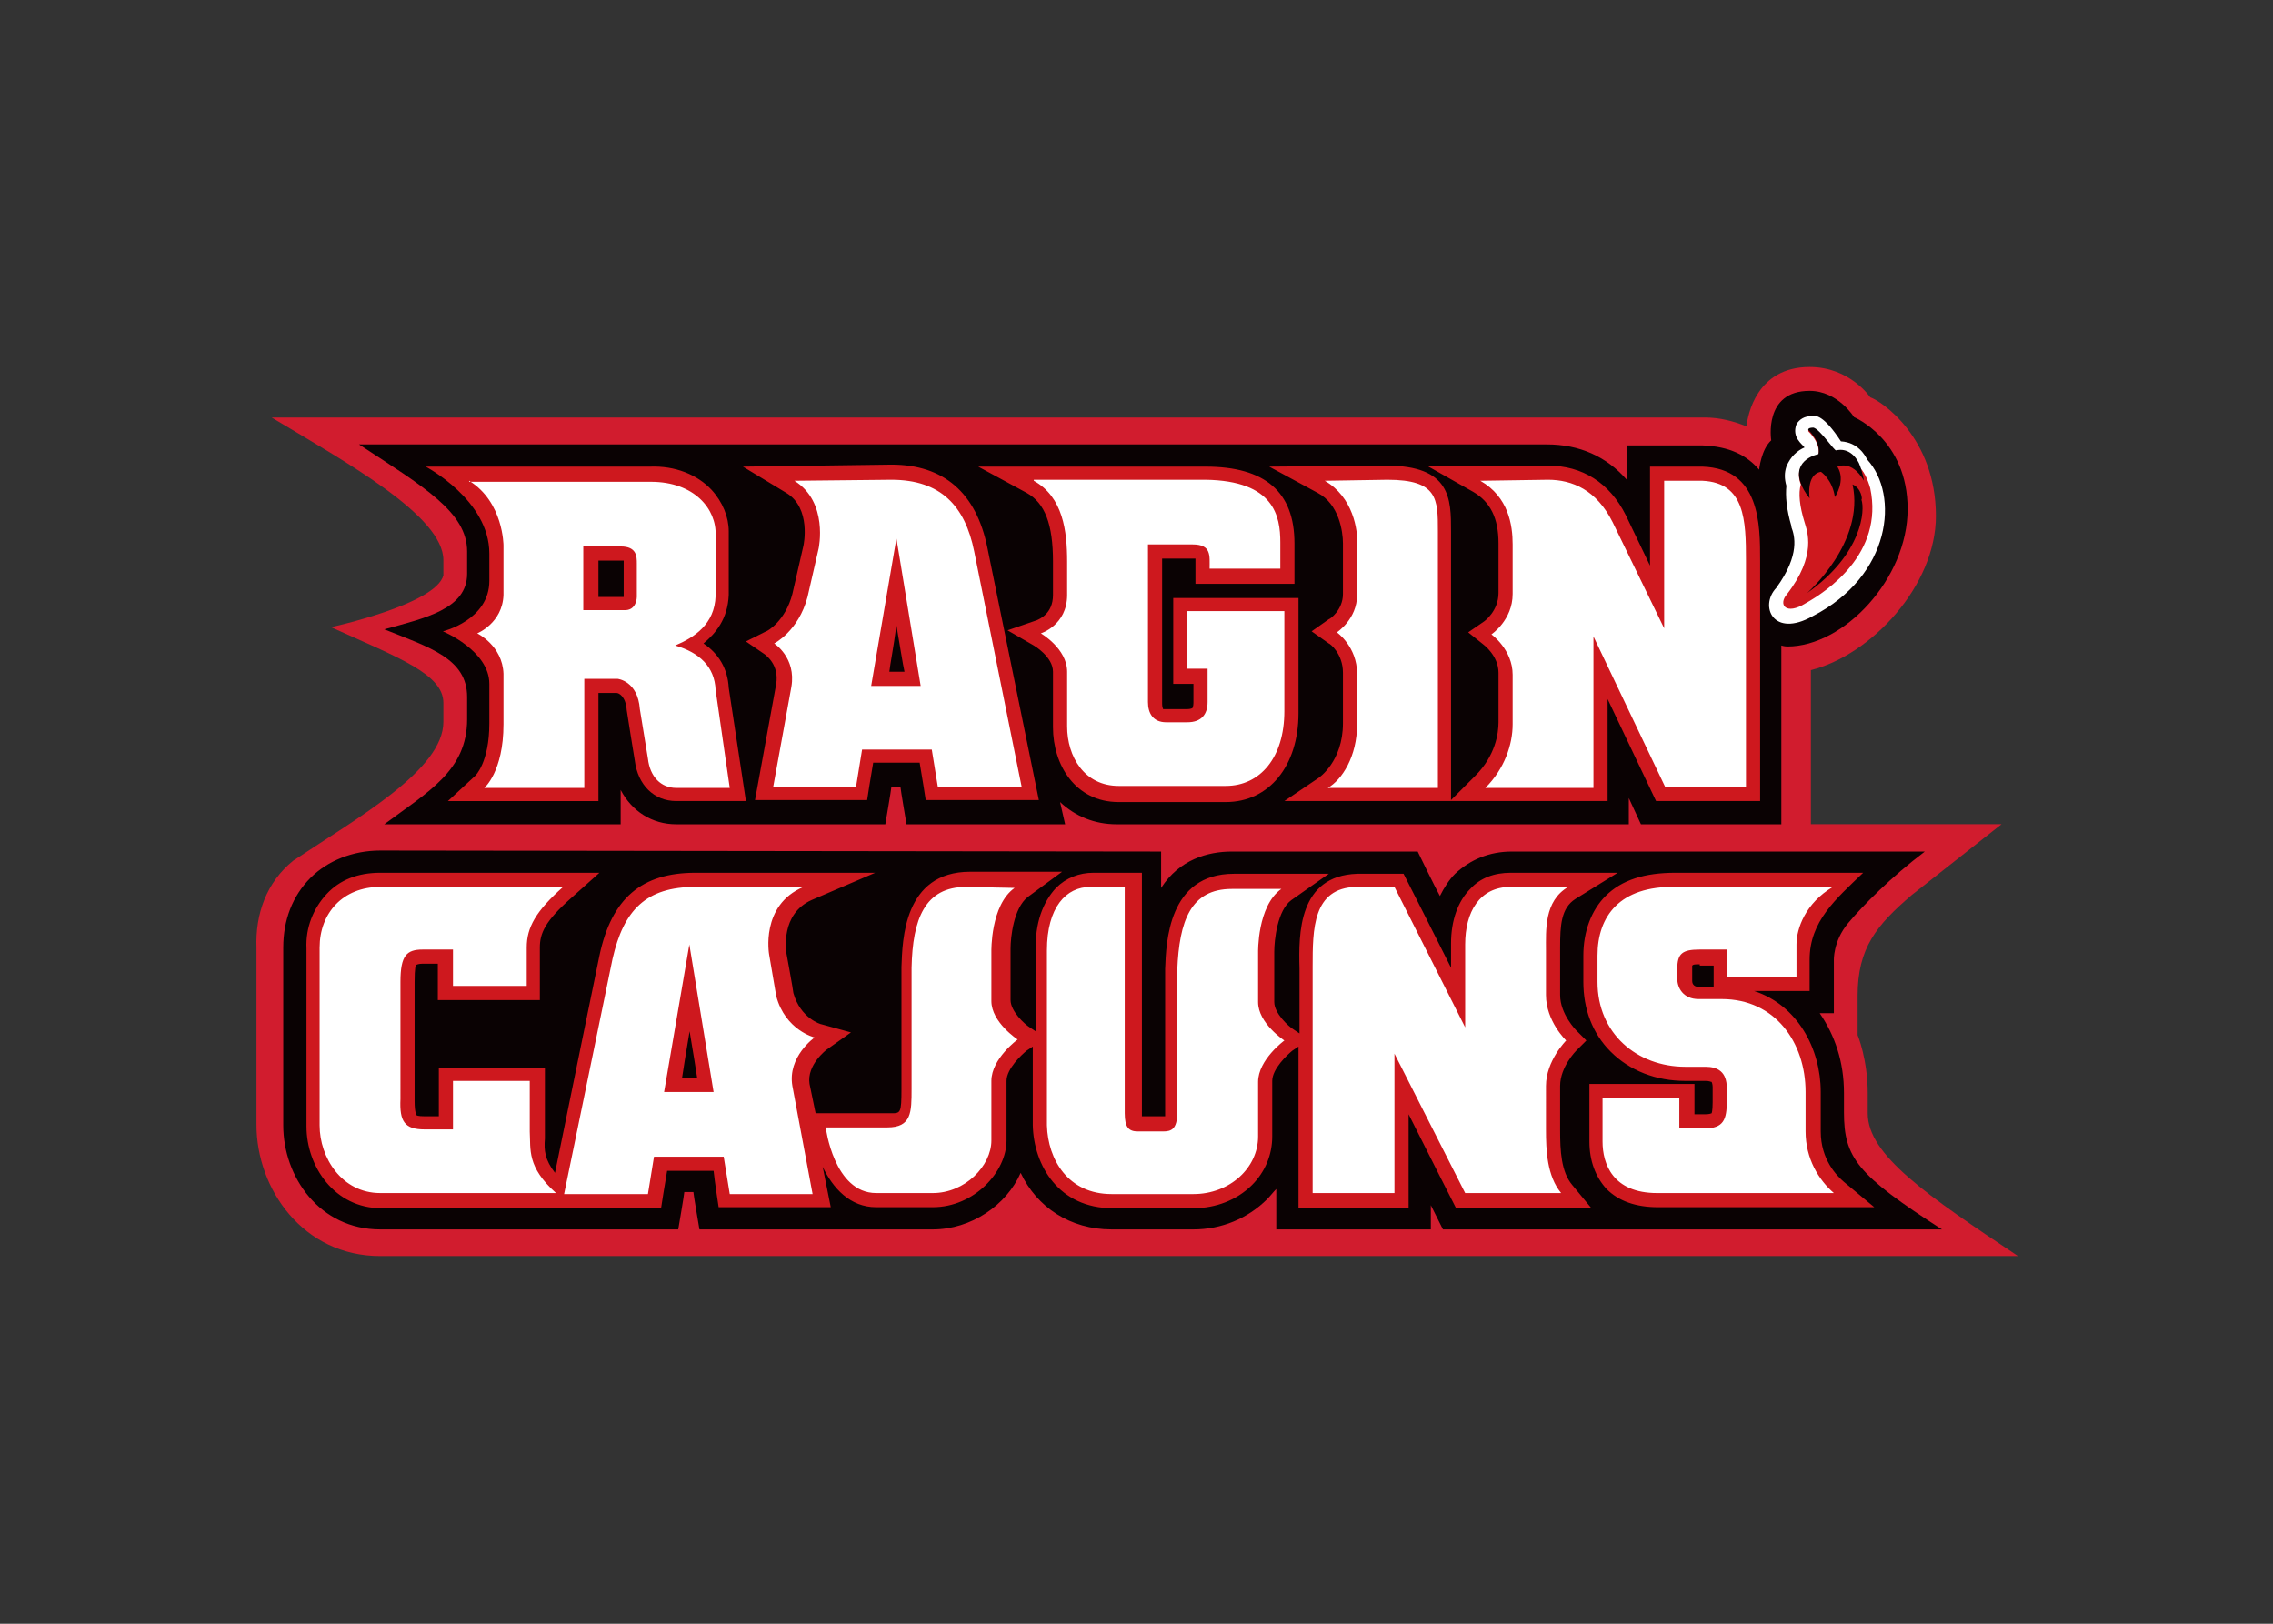 <?xml version="1.0" encoding="utf-8"?>
<!-- Generator: Adobe Illustrator 25.0.1, SVG Export Plug-In . SVG Version: 6.00 Build 0)  -->
<svg version="1.0" id="katman_1" xmlns="http://www.w3.org/2000/svg" xmlns:xlink="http://www.w3.org/1999/xlink" x="0px" y="0px"
	 viewBox="0 0 560 400" style="enable-background:new 0 0 560 400;" xml:space="preserve">
<rect x="0" y="0" width="560" height="400" fill="#333333" stroke="none"/>
<style type="text/css">
	.st0{fill:#D11C2E;}
	.st1{fill:#0A0203;}
	.st2{fill:#CE181E;}
	.st3{fill:#FFFFFF;}
</style>
<g transform="matrix(3.111 0 0 -3.111 -1257.43 1572.18)">
	<path class="st0" d="M552.1,417.2v1.6c0,2.7-0.8,4.6-0.8,4.6v3.1c0,3.8,1.5,5.6,4.3,8l7.1,5.6h-15.1v12.2c4.8,1.2,9.9,6.7,9.9,12.2
		c0,6.2-4.3,9.1-5.2,9.4c0,0-1.6,2.4-4.8,2.4c-4.2,0-4.9-3.8-5-4.7c-1,0.4-2.1,0.7-3.3,0.7H425.7c6-3.6,13.6-7.8,13.6-11.3v-1.2
		c-0.6-2.3-8.9-4.1-8.9-4.1c5.3-2.4,8.9-3.7,8.9-6v-1.5c0-3.8-6.8-7.6-11.9-11c-2.1-1.7-3-4.2-2.9-6.9v-14c0-5.1,3.7-10.4,9.8-10.4
		H564C556.8,410.7,552.1,413.9,552.1,417.2"/>
	<g transform="matrix(.8 0 0 -.8 435.5 471.37)">
		<path class="st1" d="M140-3.8c-4.6,0-3.8,4.9-3.8,4.9c-1,0.9-1.2,2.9-1.2,2.9c-1.2-1.4-2.9-2.3-5.6-2.4l-7.5,0V5
			c-2-2.3-4.7-3.5-7.9-3.5H-3.6C2.8,5.7,7.1,8.2,7.1,12.1v2.2c0,3.5-4.2,4.4-8.2,5.5c4.5,1.8,8.2,2.9,8.2,6.7v2.2
			c0,5.1-3.9,7.2-8.2,10.4h23.4v-3.4c1.1,2.1,3.1,3.4,5.5,3.4h20.7c0,0,0.6-3.5,0.6-3.7h0.9c0,0.2,0.6,3.7,0.6,3.7h15.7l-0.5-2.2
			c1.5,1.4,3.4,2.2,5.6,2.2h50.7v-2.6c0,0,1.2,2.6,1.2,2.6h13.9V21.4c0,0,0.3,0.1,0.6,0.1c5.6,0,11.9-6.7,11.9-13.6
			c0-6.9-5.3-9.1-5.3-9.1S142.8-3.8,140-3.8z M-1.5,41.7c-2.7,0-5.2,1-6.9,2.7c-1.8,1.8-2.7,4.2-2.7,6.9v17.6
			c0,5.1,3.6,10.3,9.6,10.3H28c0,0,0.6-3.5,0.6-3.7h0.9c0,0.2,0.6,3.7,0.6,3.7h23.1c3.8,0,7.3-2.4,8.7-5.6c1.6,3.4,4.9,5.6,9,5.6H79
			c2.8,0,5.4-1.1,7.3-3c0.3-0.3,0.6-0.7,0.9-1v4h15.3v-2.4c0,0,1.2,2.4,1.2,2.4h49.4c-8.4-5.4-9.7-7.1-9.7-11.6v-1.9
			c0-3.1-0.9-5.7-2.4-7.9h1.4v-5.2c0,0-0.1-1.9,1.4-3.7c1.5-1.8,4.3-4.6,7.6-7.1l-40.9,0c-2.2,0-4.1,0.8-5.6,2.2
			c-0.6,0.6-1.1,1.4-1.5,2.2c-0.4-0.7-2.2-4.4-2.2-4.4H82.8c-2.4,0-5.2,0.8-7,3.6v-3.6L-1.5,41.7L-1.5,41.7z"/>
		<path class="st2" d="M3,3.7c0,0,6.3,3.3,6.3,8.6V15c0,3.9-4.6,5-4.6,5s4.6,1.9,4.6,5.2v3.9c0,3.9-1.4,5.2-1.4,5.2l-2.7,2.5h14.9
			V26.1h1.8c0.2,0,0.9,0.3,1,1.7c0,0.1,0.8,5,0.8,5c0.3,2.4,1.9,4,4.1,4h6.9l-1.7-11.2c-0.1-1.9-1-3.4-2.5-4.4
			c1.2-1,2.4-2.4,2.5-4.8c0,0,0-6.1,0-6.3c0-1.4-0.6-2.9-1.7-4.1c-1.4-1.5-3.6-2.4-6.1-2.3L3,3.7L3,3.7z M34.4,3.7l4.3,2.6
			c2.5,1.5,1.7,5.2,1.7,5.2c0,0-1.1,4.8-1.1,4.8c-0.7,2.7-2.5,3.7-2.6,3.7L34.7,21l1.9,1.3c0.1,0.1,1.4,1,1.1,2.9l-2.1,11.5h11.1
			c0,0,0.4-2.6,0.6-3.7h4.6c0.2,1.1,0.6,3.7,0.6,3.7h11.2l-5.1-25c-1.1-5.4-4.3-8.2-9.5-8.2L34.4,3.7z M57.7,3.7l4.8,2.6
			c1.8,1,2.6,3.1,2.6,6.8v3.3c0,1.9-1.4,2.4-1.6,2.5l-2.9,1l2.6,1.5c0,0,1.9,1.1,1.9,2.6v5.5c0,3.7,2.2,7.4,6.5,7.4h10.6
			c4.3,0,7.2-3.6,7.2-8.8V16.7H77v8.5h2v1.9c0,0.3-0.1,0.5-0.1,0.5c0,0-0.2,0.1-0.5,0.1l-2.1,0c-0.2,0-0.3,0-0.3,0
			c0,0-0.1-0.2-0.1-0.5V12.8h3c0.1,0,0.2,0,0.3,0c0,0.1,0,0.2,0,0.4l0,2.1l9.8,0v-4c0-5.1-2.9-7.6-8.8-7.6L57.7,3.7z M86.5,3.7
			l4.8,2.6c2.1,1.1,2.5,3.8,2.5,5l0,5c0,1.6-1.3,2.5-1.4,2.5L90.7,20l1.7,1.2c0.1,0,1.4,1,1.4,2.9v5c0,3.8-2.4,5.4-2.4,5.4L88,36.8
			H120V26.7c2.1,4.4,4.8,10.1,4.8,10.1h10.3V13c0-3.6,0-9.1-5.7-9.3h-5.2v9.8c-1.2-2.5-2.4-5-2.4-5c-1.6-3.2-4.3-4.9-7.7-4.9h-12
			l4.6,2.6c1.7,1,2.5,2.6,2.5,5.1v4.9c0,1.8-1.4,2.8-1.4,2.8l-1.6,1.1l1.5,1.2c0,0,1.5,1.1,1.5,2.8v4.9c0,1.1-0.3,3.3-2.3,5.3
			l-2.4,2.4V10.1c0-3.2,0-6.5-6.4-6.5L86.5,3.7L86.5,3.7z M20.1,13h2.3c0,0,0.1,0,0.2,0c0,0.1,0,0.3,0,0.3s0,3.1,0,3.3h-2.5V13z
			 M49.6,19.4c0.4,2.3,0.6,3.7,0.8,4.6h-1.5C49,23.1,49.3,21.7,49.6,19.4z M-1.5,43.9c-2.2,0-4,0.7-5.3,2.1c-1.3,1.4-2.1,3.3-2,5.4
			v17.6c0,4,2.8,8.1,7.4,8.1h27.7c0,0,0.4-2.6,0.6-3.7h4.6C31.6,74.4,32,77,32,77h11.1l-0.8-4c1,2.1,2.7,4,5.3,4h5.6
			c4.1,0,7.3-3.5,7.3-6.6c0,0,0-5.9,0-5.9c0-1.2,1.5-2.6,2-3l0.6-0.4v7.8c0.1,4,2.6,8.2,7.9,8.2H79c2.2,0,4.3-0.8,5.8-2.3
			c1.3-1.3,2-3,2-4.8c0,0,0-5.5,0-5.5c0-1.2,1.5-2.6,2-3l0.6-0.4v16h10.9v-9.3c2,4,4.7,9.3,4.7,9.3h13.4l-1.9-2.3
			c-1.1-1.3-1.2-3.4-1.2-5.4V65c0-1.9,1.6-3.5,1.6-3.5l1-1l-1-1c0,0-1.6-1.6-1.6-3.5l0-4.7c0-2.2,0.1-3.9,1.5-4.8l4.2-2.6h-10.6
			c-1.6,0-3,0.5-4,1.6c-1.2,1.2-1.9,3.1-1.9,5.4v2.4c-2-4-4.7-9.3-4.7-9.3h-4.6c-5.8,0.2-5.8,5.9-5.7,9.4v6.4l-0.6-0.4
			c-0.5-0.3-1.9-1.6-1.9-2.7l0-4.3c0-0.2,0-0.4,0-0.6h0l0-0.1h0v0c0-1.1,0.3-4.1,1.7-5.1l3.7-2.6h-9.4c-6.5,0-6.7,6.8-6.8,9.4v14.1
			c0,0.2,0,0.4,0,0.5h-2.3c0-0.1,0-0.2,0-0.4V43.9h-4.8c-1.4,0-2.7,0.5-3.7,1.5c-1.3,1.4-2.1,3.5-2,6.2v8l-0.6-0.4
			c-0.5-0.3-1.9-1.6-1.9-2.7l0-4.3c0-0.2,0-0.4,0-0.6h0v-0.1h0v-0.1c0-1.1,0.3-4,1.7-5.1l3.4-2.5h-9.1c-6.6,0-6.7,6.8-6.8,9.4v12.1
			c0,2.4-0.1,2.4-1,2.4h-7.5l-0.6-2.9c-0.3-1.9,1.7-3.4,1.7-3.4l2.4-1.7l-2.9-0.8c-0.1,0-2.1-0.6-2.8-3.1c0-0.2-0.7-4-0.7-4
			c0-0.2-0.6-3.8,2.5-5.2l6.3-2.7H29.7c-5.3,0-8.3,2.5-9.5,8.2c0,0-3,14.6-4.4,21.5c-1-1.3-1.1-2.2-1-3.4l0-7H4.3v4.8H2.9
			c-0.7,0-0.8-0.1-0.8-0.1c0,0-0.2-0.2-0.2-1.4V54.7C1.9,53.3,2,53,2.1,53c0,0,0.2-0.1,0.6-0.1h1.5v3.6h10.1v-5.2
			c0-1.4,0.5-2.6,3.1-4.9l2.8-2.5L-1.5,43.9L-1.5,43.9z M126.7,43.9c-3,0-5.3,0.7-6.9,2.3c-1.4,1.4-2.2,3.5-2.2,5.9v2.6
			c0,2.7,0.9,5.1,2.7,6.9c1.9,1.9,4.5,2.9,7.4,2.9h2c0.4,0,0.5,0.1,0.6,0.1c0,0,0.1,0.2,0.1,0.5v1.5c0,0.9-0.1,1.1-0.1,1.1
			c0,0-0.2,0.1-0.6,0.1h-1.1v-3h-10.4v5.7c0,1.9,0.6,3.5,1.7,4.7c1.2,1.2,2.9,1.8,5.1,1.8h21.4l-3-2.5c-0.7-0.6-2.3-2.2-2.3-5v-3.9
			c0-4.3-2.3-8.6-6.6-10h5.5v-3.1c0-3.8,2.6-6,5.3-8.6L126.7,43.9z"/>
		<path class="st3" d="M140.2-1.3c-0.7,0-1.2,0.3-1.5,0.8c-0.5,1.3,0.6,2,0.8,2.3c-0.7,0.3-1.4,0.9-1.8,1.9c-0.2,0.6-0.2,1.2,0,1.9
			c-0.1,1,0,2.3,0.5,4h0c0,0,0,0,0,0.1c0.3,0.8,0.9,2.7-1.5,6c-1.7,1.8-0.3,5,3.6,2.8c7.8-4,8.6-12,5.4-15.5
			c-0.2-0.4-0.9-1.7-2.6-1.8C141.4-1.4,140.6-1.4,140.2-1.3L140.2-1.3z M63.2,5.1c2.9,1.6,3.3,5,3.3,8v3.3c0,3-2.6,3.8-2.6,3.8
			s2.6,1.5,2.6,3.8v5.4c0,3,1.7,5.9,5.1,5.9h10.6c3.4,0,5.8-2.8,5.8-7.4v-9.9h-9.6v5.7h2v3.3c0,1.2-0.6,2-2,2h-2.1
			c-1.3,0-1.8-0.9-1.8-2V11.4h4.4c1.9,0,1.7,1.1,1.7,2.4h7v-2.6c0-2.6-0.6-6.1-7.4-6.2H63.2z M7.3,5.1c3.4,2.1,3.4,6.4,3.4,6.4v4.9
			c-0.1,2.8-2.6,3.8-2.6,3.8s2.5,1.2,2.6,4v5c0,4.7-1.9,6.3-1.9,6.3h9.9V24.7h3.3c0,0,2,0.2,2.2,3l0.8,4.9c0.2,1.8,1.3,2.9,2.8,2.9
			h5.3l-1.4-9.7c-0.1-2.3-1.6-3.7-4-4.4c1.9-0.8,3.9-2.1,4-4.9l0-6c0.1-2.6-2.1-5.3-6.4-5.3H7.3L7.3,5.1z M92,5.1
			c2.8,1.6,3.3,4.9,3.2,6.3v5c0,2.4-2,3.7-2,3.7s2,1.4,2,4.1v5c0,3.2-1.5,5.5-2.9,6.3h10.9V10.1c0-3.2,0-5.1-5-5.1L92,5.1z
			 M107.4,5.1c2.8,1.6,3.2,4.4,3.2,6.3v4.9c0,2.6-2.1,4-2.1,4s2.1,1.5,2.1,4v4.9c0,2-0.8,4.4-2.7,6.3h10.7V20.5l7.1,14.9h8V13
			c0-4-0.1-7.7-4.3-7.9h-3.8v14.6l-5.1-10.5c-1.6-3.2-4-4.2-6.4-4.2L107.4,5.1z M39.5,5.1c3.4,2.1,2.4,6.7,2.4,6.7l-1.1,4.8
			c-0.9,3.4-3.3,4.6-3.3,4.6s2.2,1.4,1.7,4.3l-1.8,9.9h8.2l0.6-3.7h6.9l0.6,3.7H62l-4.7-23.3c-0.9-4.5-3.3-7.1-8.2-7.1L39.5,5.1
			L39.5,5.1z M49.6,10.8l2.4,14.6h-4.9L49.6,10.8z M18.6,11.6c0,0,2.2,0,3.7,0c1.6,0,1.6,1,1.6,1.7v3.3c0,0,0,1.4-1.3,1.3
			c-1.3,0-4,0-4,0L18.6,11.6z M-1.5,45.3c-3.7,0-6,2.6-6,6v17.6c0,3.2,2.2,6.7,6,6.7h17.4c-2.9-2.6-2.5-4.3-2.6-6.1v-5H5.7v4.8H2.9
			c-2,0-2.5-0.8-2.4-3V54.7c0-2.6,0.6-3.2,2.2-3.2h3v3.6H13v-3.8c0-2,0.9-3.6,3.6-6L-1.5,45.3L-1.5,45.3z M29.7,45.3
			c-4.9,0-7.1,2.3-8.2,7.1l-4.8,23.3H25l0.6-3.7h6.9l0.6,3.7h8.2L39.3,65c-0.5-2.9,2.2-4.8,2.2-4.8s-2.9-0.7-3.8-4.1L37,52
			c0,0-0.9-4.9,3.4-6.7L29.7,45.3L29.7,45.3z M56.5,45.3c-4.1,0-5.3,3.2-5.4,8v12c0,2.3,0,3.8-2.4,3.8h-6.1c0,0,0.8,6.5,5,6.5h5.6
			c3.2,0,5.8-2.7,5.8-5.2l0-5.9c0-2.2,2.6-4.1,2.6-4.1s-2.6-1.7-2.6-3.8c0,0,0-6,0-4.9c0,0-0.1-4.6,2.3-6.3L56.5,45.3z M68.8,45.3
			c-2.4,0-4.3,2-4.3,6.3v17.3c0.1,3.4,2.1,6.8,6.4,6.8H79c3.6,0,6.4-2.6,6.4-5.7l0-5.4c0-2.2,2.6-4.1,2.6-4.1s-2.6-1.7-2.6-3.8
			c0,0,0-6,0-4.9c0,0-0.1-4.6,2.3-6.3h-4.9c-4.1,0-5.2,3.2-5.4,8v14.1c0,1.7-0.6,1.9-1.4,1.9h-2.5c-0.9,0-1.3-0.4-1.3-1.8V45.3H68.8
			z M95.1,45.3c-4.3,0.1-4.3,4.2-4.3,7.9v22.4h8.1V61.8l7,13.8h9.5c-1.4-1.7-1.5-4.2-1.5-6.3V65c0-2.5,2-4.5,2-4.5s-2-1.9-2-4.5
			v-4.4c0-2-0.2-4.9,2.2-6.3h-5.7c-3.1,0-4.5,2.5-4.5,5.7v8.2l-7-13.9L95.1,45.3L95.1,45.3z M126.7,45.3c-5.5-0.1-7.7,2.9-7.7,6.8
			v2.6c0,5.1,3.9,8.4,8.7,8.4h2c1.2,0,2.1,0.5,2.1,2.1v1.3c0,1.8-0.3,2.7-2.2,2.7h-2.5v-3h-7.6v4.3c0,2.2,1,5.1,5.4,5.1h17.5
			c-1.5-1.3-2.8-3.4-2.8-6.1v-3.9c0-4.9-3-9.2-8.3-9.2h-2.3c-1.5,0-2.1-1.1-2.1-2v-1c0-1.5,0.5-1.9,2.2-1.9h2.7v2.7h6.9V51
			c0-1.6,0.9-4.1,3.6-5.7L126.7,45.3L126.7,45.3z M29.1,51l2.4,14.6h-4.9L29.1,51z"/>
	</g>
	<path class="st2" d="M547.2,457.6c-1.6-1-2.2-0.1-1.5,0.7c2.4,3.1,1.6,5,1.4,5.7c-0.4,1.3-0.5,2.3-0.3,3c-0.7,1.9,1.4,2.3,1.4,2.3
		c0.2,1-0.8,1.9-0.8,1.9s-0.1,0.2,0.4,0.2c0.5,0,1.7-1.9,1.7-1.9c1,0.1,1.5-0.4,1.8-1c0.5-0.4,0.8-1.1,1-1.8
		C553.4,461.5,548.8,458.5,547.2,457.6"/>
	<path class="st1" d="M547.8,471.5c-0.5,0-0.4-0.2-0.4-0.2s1-0.9,0.8-1.9c0,0-2.1-0.4-1.4-2.3c0.1-0.3,0.3-0.7,0.7-1.2
		c0,0-0.3,1.9,0.9,2.1c0,0,0.9-0.6,1.1-2c0,0,0.9,1.3,0.2,2.4c0,0,1.1,0.6,2.1-1.1c0,0-0.1,0.7-0.4,1.4c-0.3,0.6-0.9,1.2-1.8,1
		C549.5,469.6,548.3,471.4,547.8,471.5L547.8,471.5z M550.9,467c1-4.6-3.6-8.6-3.6-8.6c4.4,3.1,4.6,6.6,4.3,7.4
		C551.7,465.8,551.6,466.7,550.9,467L550.9,467z M538.8,429c-0.4,0-0.5,0-0.6-0.1c0-0.1,0-0.2,0-0.4v-0.8c0-0.1,0-0.5,0.6-0.5h1.1
		v1.7H538.8z M458.8,423.7c-0.3-1.8-0.5-3-0.6-3.7h1.2C459.3,420.7,459.1,421.9,458.8,423.7z"/>
</g>
</svg>
